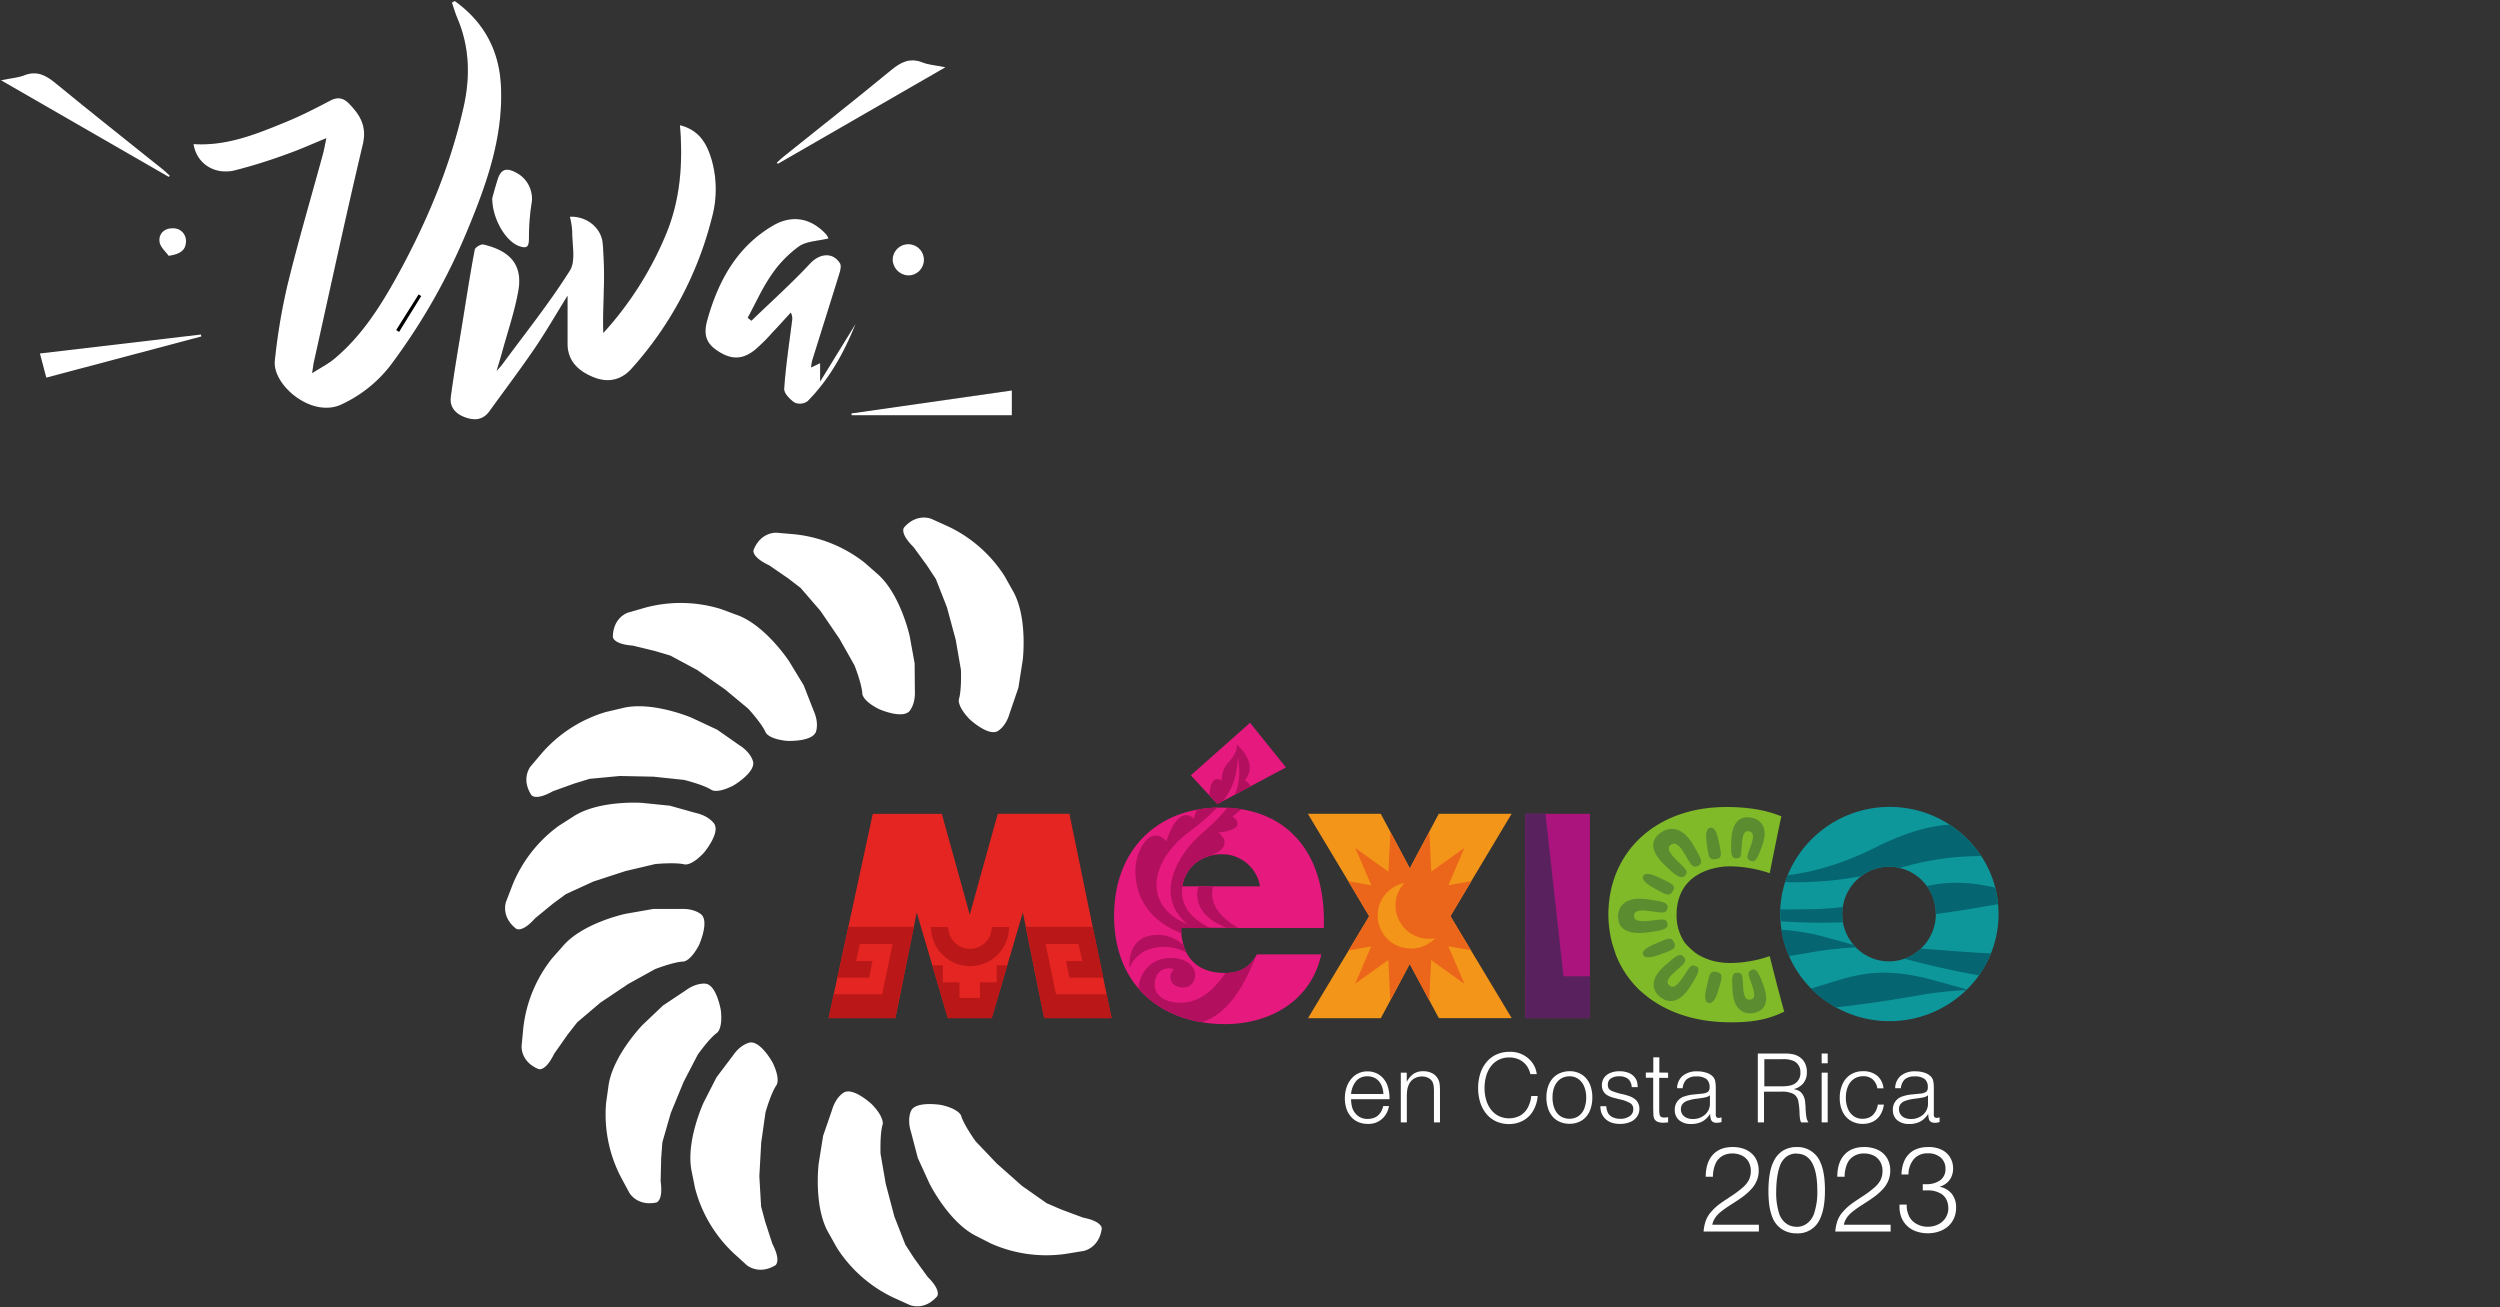 <svg id="Layer_1" data-name="Layer 1" xmlns="http://www.w3.org/2000/svg" viewBox="0 0 960 502"><rect x="0" y="0" width="960" height="502" fill="#333333" stroke="none"/><defs><style>.cls-1{fill:#fff;}.cls-2{fill:#0e979b;}.cls-3{fill:#ab147d;}.cls-4{fill:#81ba29;}.cls-5{fill:#e42521;}.cls-6{fill:#e6197f;}.cls-7{fill:#f39519;}.cls-8{fill:#056570;}.cls-9{fill:#59225f;}.cls-10{fill:#5c8c30;}.cls-11{fill:#ba1818;}.cls-12{fill:#b2105e;}.cls-13{fill:#eb651a;}</style></defs><title>main-logo</title><path d="M174.62.38l-1.1.63c.72,2.05,1.32,4.15,2.17,6.14,4.67,11.08,4.9,22.52,2.31,34-5.15,22.81-14.16,44.18-25.42,64.6-6.52,11.83-13.71,23.24-24.25,32-2.34,2-5.15,3.37-8.51,5.52.36-2.32.47-3.35.69-4.35,6.2-27.85,12.19-55.75,18.78-83.51,1.65-7-1.07-11.34-5.37-15.71-2.13-2.17-4.31-2.59-7.15-1.09-5.5,2.89-11,5.74-16.79,8.1-11.42,4.69-22.89,9.43-35.7,8.59C75.35,62.65,82.15,67.27,90,65.47A200.85,200.85,0,0,0,110.67,59c4.66-1.62,9.17-3.7,14.61-5.92-.58,2.69-.86,4.4-1.31,6.06-4.57,16.83-9.5,33.57-13.64,50.51a231,231,0,0,0-4.8,28.78c-1.06,9.39,14.3,22.36,25.72,16.8a50.51,50.51,0,0,0,18.83-15.11,238.43,238.43,0,0,0,29.53-52C187,70.45,193.3,52.4,192.35,32.81,191.69,19.19,185.68,8.29,174.62.38Zm44.2,82.84a31.5,31.5,0,0,1,.9,5.5c-.07,5.14,1.47,11.43-.91,15.2-7.86,12.5-17.17,24.08-25.93,36-.48.65-1,1.23-2.18,2.55.92-3.14,1.62-5.37,2.23-7.63,2.1-7.69,4.73-15.3,6.11-23.12,1.78-10.06-3.11-15.4-13.42-17.85-.94-.22-3.16,1.12-3.33,2-1.67,8.78-3,17.62-4.46,26.45-1.62,10-3.4,20.06-4.73,30.14-.5,3.74,1.8,6.42,5.4,7.76s7,1.14,9.47-2.32c5.79-8,11.77-15.94,17.35-24.12,4.34-6.38,8.19-13.08,12.61-20.21,0,6.78,0,12.65,0,18.52.05,6.8,4.39,10.51,10,12.77,5.37,2.17,10.48,1.27,14.56-3.26A136.09,136.09,0,0,0,273.31,83.9a41.38,41.38,0,0,0-.11-22.8c-1.82-6-4.63-11.15-12.11-13,1.25,15,.13,29.4-5.88,43.14a130.11,130.11,0,0,1-23.52,36.62c-.27-5.56.12-11,.17-16.37a159.08,159.08,0,0,0-.42-18.15C230.81,87.32,225.11,82.9,218.82,83.22Zm99.33,8.34a6.35,6.35,0,0,0-.94-1.56c-5.83-6.26-13.07-7.65-20.49-3.28-13.84,8.16-21,21.26-25.12,36.16-1.72,6.1-.2,9.3,4.4,12.2,5,3.15,9.17,3.08,13.89-.68a67.88,67.88,0,0,0,6.6-6.54c2.43-2.55,4.78-5.18,7.16-7.78a5.08,5.08,0,0,1,.46,3.36c-1.08,8.63-2.4,17.24-3,25.91-.12,1.73,2.26,4.12,4.06,5.33a5.14,5.14,0,0,0,4.91-.54c8.39-8.45,14.07-18.7,18.46-29.74l-13.62,22.15V139.5l-3.49,1.66a24.71,24.71,0,0,1,.48-2.78c3.43-11,6.92-22,10.32-33,.41-1.33.94-3.2.35-4.17-2.77-4.52-7.86-3.86-11.49,0-7.18,7.64-15,14.68-22.56,22l-1.43-1.14c3-5.52,5.57-11.33,9.13-16.47a43.57,43.57,0,0,1,10.66-11C309.86,92.53,314.23,92.52,318.15,91.56Zm44.91-65.73c-3.87-.78-6.44-.93-8.71-1.84-5-2-8.46-.14-12.27,3-13.71,11.29-27.66,22.27-41.51,33.38-.81.65-1.53,1.41-2.3,2.12l.41.43ZM189,76.12c.05,8.18,5.31,16.56,10.24,18.36,3.16,1.16,3.86.27,3.88-2.85a86.91,86.91,0,0,1,.95-13.1,11.27,11.27,0,0,0-6.23-12.43c-3.46-1.81-5.5-1-6.65,2.5C190.22,71.53,189.46,74.52,189,76.12Zm137.93,82.63,0,.71h61.58v-9.53Zm21.86-53a6,6,0,1,0-6-5.88A6.26,6.26,0,0,0,348.79,105.77Zm-284-7.52c4.46-.64,6.61-2.18,6.63-5.5a4.82,4.82,0,0,0-5-5.09c-3.23-.13-5.58,2.06-5.18,5.17C61.5,94.9,63.7,96.72,64.76,98.25Z"/><path class="cls-1" d="M174.62.38c11.06,7.91,17.07,18.81,17.73,32.43,1,19.59-5.39,37.64-12.74,55.33a238.43,238.43,0,0,1-29.53,52,50.51,50.51,0,0,1-18.83,15.11c-11.42,5.56-26.78-7.41-25.72-16.8a231,231,0,0,1,4.8-28.78C114.47,92.7,119.4,76,124,59.13c.45-1.66.73-3.37,1.31-6.06-5.44,2.22-10,4.3-14.61,5.92A200.85,200.85,0,0,1,90,65.47c-7.81,1.8-14.61-2.82-15.68-10.15,12.81.84,24.28-3.9,35.7-8.59,5.74-2.36,11.29-5.21,16.79-8.1,2.84-1.5,5-1.08,7.15,1.09,4.3,4.37,7,8.75,5.37,15.71-6.59,27.76-12.58,55.66-18.78,83.51-.22,1-.33,2-.69,4.35,3.36-2.15,6.17-3.56,8.51-5.52,10.54-8.78,17.73-20.19,24.25-32C163.84,85.33,172.85,64,178,41.15c2.59-11.48,2.36-22.92-2.31-34-.85-2-1.45-4.09-2.17-6.14ZM152.14,126.72l1.11.73q4.26-6.89,8.5-13.77l-1-.62Q156.44,119.89,152.14,126.72Z"/><path class="cls-1" d="M218.82,83.22c6.29-.32,12,4.1,12.62,10.1a159.08,159.08,0,0,1,.42,18.15c-.05,5.41-.44,10.81-.17,16.37a130.11,130.11,0,0,0,23.52-36.62c6-13.74,7.13-28.17,5.88-43.14,7.48,1.87,10.29,7.06,12.11,13a41.38,41.38,0,0,1,.11,22.8,136.09,136.09,0,0,1-30.82,57.72c-4.08,4.53-9.19,5.43-14.56,3.26-5.6-2.26-9.94-6-10-12.77,0-5.87,0-11.74,0-18.52-4.42,7.13-8.27,13.83-12.61,20.21-5.58,8.18-11.56,16.09-17.35,24.12-2.5,3.46-5.79,3.68-9.47,2.32s-5.9-4-5.4-7.76c1.33-10.08,3.11-20.1,4.73-30.14,1.43-8.83,2.79-17.67,4.46-26.45.17-.89,2.39-2.23,3.33-2,10.31,2.45,15.2,7.79,13.42,17.85-1.38,7.82-4,15.43-6.11,23.12-.61,2.26-1.31,4.49-2.23,7.63,1.13-1.32,1.7-1.9,2.18-2.55,8.76-11.93,18.07-23.51,25.93-36,2.38-3.77.84-10.06.91-15.2A31.5,31.5,0,0,0,218.82,83.22Z"/><path class="cls-1" d="M318.15,91.56c-3.92,1-8.29,1-11.25,3a43.57,43.57,0,0,0-10.66,11c-3.56,5.14-6.13,11-9.13,16.47l1.43,1.14c7.55-7.29,15.38-14.33,22.56-22,3.63-3.87,8.72-4.53,11.49,0,.59,1,.06,2.84-.35,4.17-3.4,11-6.89,22-10.32,33a24.71,24.71,0,0,0-.48,2.78l3.49-1.66v7.05l13.62-22.15c-4.39,11-10.07,21.29-18.46,29.74a5.14,5.14,0,0,1-4.91.54c-1.8-1.21-4.18-3.6-4.06-5.33.59-8.67,1.91-17.28,3-25.91a5.08,5.08,0,0,0-.46-3.36c-2.38,2.6-4.73,5.23-7.16,7.78a67.88,67.88,0,0,1-6.6,6.54c-4.72,3.76-8.88,3.83-13.89.68-4.6-2.9-6.12-6.1-4.4-12.2,4.17-14.9,11.28-28,25.12-36.16,7.42-4.37,14.66-3,20.49,3.28A6.35,6.35,0,0,1,318.15,91.56Z"/><path class="cls-1" d="M363.06,25.83l-64.38,37.1-.41-.43c.77-.71,1.49-1.47,2.3-2.12,13.85-11.11,27.8-22.09,41.51-33.38,3.81-3.15,7.32-5,12.27-3C356.62,24.9,359.19,25.05,363.06,25.83Z"/><path class="cls-1" d="M189,76.12c.46-1.6,1.22-4.59,2.19-7.52,1.15-3.49,3.19-4.31,6.65-2.5a11.27,11.27,0,0,1,6.23,12.43,86.91,86.91,0,0,0-.95,13.1c0,3.12-.72,4-3.88,2.85C194.31,92.68,189.05,84.3,189,76.12Z"/><path class="cls-1" d="M326.93,158.75l61.62-8.82v9.53H327Z"/><path class="cls-1" d="M.41,30.83,64.79,67.92l.41-.43c-.77-.71-1.49-1.47-2.3-2.12C49.05,54.26,35.1,43.28,21.39,32c-3.81-3.15-7.32-5-12.27-3C6.85,29.89,4.28,30,.41,30.83Z"/><path class="cls-1" d="M77.16,128.46l-61.83,7.28L17.78,145l59.52-15.8Z"/><path class="cls-1" d="M348.79,105.77a6.26,6.26,0,0,1-6-5.88,6,6,0,1,1,6,5.88Z"/><path class="cls-1" d="M64.76,98.25c-1.06-1.53-3.26-3.35-3.52-5.42-.4-3.11,1.95-5.3,5.18-5.17a4.82,4.82,0,0,1,5,5.09C71.37,96.07,69.22,97.61,64.76,98.25Z"/><path class="cls-1" d="M336.56,220.06,331.94,216a52.28,52.28,0,0,0-27.07-10.86l-6.64-.57s-6-.48-8.84,6.57c0,0-1.13,2.59,5.92,5.91l7.29,5,4.86,3.73,7.62,8.84,7.29,10.69,5.76,10.21s2.83,7.13,3,10.86c0,0,0,2.68,6.4,5.92,0,0,8.59,3.81,11.59.89,0,0,2.51-2.51,2.18-8.11l-.08-10.37-1.94-10.61S345.63,227.6,336.56,220.06Z"/><path class="cls-1" d="M388.73,226.52l-3-5.35A52.22,52.22,0,0,0,363.77,202l-6.09-2.74s-5.49-2.44-10.5,3.27c0,0-1.93,2.07,3.62,7.54L356,217.2l3.36,5.12,4.26,10.86L367,245.69,369,257.23s.31,7.66-.77,11.23c0,0-.88,2.53,4.09,7.71,0,0,6.84,6.43,10.64,4.67,0,0,3.2-1.54,4.74-6.92l3.36-9.82,1.67-10.66S394.8,236.63,388.73,226.52Z"/><path class="cls-1" d="M375.12,474.75l5.47,2.79a52.28,52.28,0,0,0,28.9,3.91l6.58-1.08s5.93-1,7-8.52c0,0,.46-2.79-7.19-4.29l-8.3-3.09-5.63-2.42-9.54-6.7-9.69-8.59-8.08-8.49s-4.49-6.22-5.56-9.79c0,0-.66-2.6-7.66-4.17,0,0-9.26-1.59-11.45,2,0,0-1.82,3.05-.14,8.39l2.62,10,4.48,9.81S364.47,469.66,375.12,474.75Z"/><path class="cls-1" d="M318.32,473.71l3,5.36a52.29,52.29,0,0,0,21.89,19.27l6.07,2.75s5.49,2.46,10.52-3.24c0,0,1.93-2.06-3.6-7.55l-5.2-7.17L347.67,478l-4.24-10.87-3.3-12.52-2-11.54s-.29-7.67.8-11.24c0,0,.89-2.52-4.06-7.71,0,0-6.83-6.46-10.63-4.71,0,0-3.21,1.53-4.77,6.91l-3.38,9.8-1.71,10.66S312.28,463.58,318.32,473.71Z"/><path class="cls-1" d="M265.68,450.17l1.2,6a52.24,52.24,0,0,0,14.87,25.09l4.93,4.49s4.46,4,11,.17c0,0,2.48-1.37-1.09-8.3l-2.74-8.42-1.59-5.92-.67-11.64.72-12.93,1.65-11.6s2.09-7.39,4.23-10.45c0,0,1.62-2.12-1.48-8.59,0,0-4.5-8.24-8.66-7.75,0,0-3.52.46-6.66,5.1l-6.25,8.28-4.92,9.61S263.06,438.66,265.68,450.17Z"/><path class="cls-1" d="M233.6,417.43l-.86,6.09a52.21,52.21,0,0,0,5.74,28.59l3.16,5.87s2.88,5.29,10.33,3.8c0,0,2.79-.47,1.71-8.19l.21-8.85.46-6.11,3.22-11.21,4.95-12,5.4-10.41s4.41-6.28,7.44-8.45c0,0,2.24-1.47,1.44-8.6,0,0-1.51-9.27-5.6-10.19,0,0-3.47-.72-8,2.61l-8.64,5.75-7.82,7.44S234.94,405.71,233.6,417.43Z"/><path class="cls-1" d="M216.06,363.41,212,368a52.3,52.3,0,0,0-11.08,27l-.62,6.64s-.53,6,6.5,8.88c0,0,2.58,1.16,6-5.87l5.08-7.25,3.77-4.83,8.89-7.55,10.75-7.21,10.26-5.67s7.15-2.78,10.88-2.91c0,0,2.68,0,6-6.36,0,0,3.88-8.56,1-11.58,0,0-2.49-2.53-8.08-2.25H250.85l-10.63,1.86S223.66,354.39,216.06,363.41Z"/><path class="cls-1" d="M219.84,313.75l-5.18,3.31a52.29,52.29,0,0,0-17.95,23l-2.39,6.23s-2.13,5.63,3.85,10.31c0,0,2.18,1.81,7.33-4l6.85-5.61,4.93-3.64,10.61-4.86,12.3-4,11.4-2.69s7.64-.75,11.27.13c0,0,2.57.75,7.46-4.5,0,0,6.05-7.2,4.08-10.89,0,0-1.72-3.11-7.18-4.35l-10-2.8-10.74-1.09S229.6,307.12,219.84,313.75Z"/><path class="cls-1" d="M238.65,272l-6,1.41a52.31,52.31,0,0,0-24.54,15.75l-4.32,5.09s-3.87,4.6.22,11c0,0,1.46,2.43,8.25-1.39l8.33-3,5.85-1.79,11.62-1.09,12.94.27,11.66,1.23s7.45,1.83,10.58,3.86c0,0,2.18,1.55,8.53-1.78,0,0,8.09-4.79,7.45-8.93,0,0-.59-3.5-5.33-6.48l-8.5-5.95-9.77-4.57S250.05,268.94,238.65,272Z"/><path class="cls-1" d="M282.58,236l-5.76-2.13a52.28,52.28,0,0,0-29.16-.5l-6.41,1.84s-5.77,1.69-5.91,9.28c0,0-.13,2.83,7.64,3.42l8.6,2.09,5.87,1.75,10.27,5.54,10.63,7.39,9,7.49s5.19,5.65,6.67,9.07c0,0,.95,2.5,8.09,3.25,0,0,9.38.49,11.14-3.3,0,0,1.45-3.24-.84-8.35l-3.78-9.66-5.6-9.23S293.75,239.76,282.58,236Z"/><path class="cls-2" d="M731.28,368.15a17.72,17.72,0,0,1-18.63-4.35,9.7,9.7,0,0,1-.86-.95,18.16,18.16,0,0,1-4.09-8.69,19.44,19.44,0,0,1-.29-3.16,17.28,17.28,0,0,1,.23-2.71,18.12,18.12,0,0,1,7-11.81,17.66,17.66,0,0,1,10.8-3.67,17.19,17.19,0,0,1,4,.48,18,18,0,0,1,10.47,6.95A18.25,18.25,0,0,1,743.36,351h0a18.19,18.19,0,0,1-5.73,13.27,17.92,17.92,0,0,1-6.35,3.88Zm36-20.92a38.79,38.79,0,0,0-1.1-6.39,40.42,40.42,0,0,0-5.38-12.1,41.69,41.69,0,0,0-12.14-12.07,42.33,42.33,0,0,0-62.19,19.41c-.34.88-.66,1.76-1,2.65a40.47,40.47,0,0,0-1.84,10.5c0,.58,0,1.17,0,1.77,0,.91,0,1.84.1,2.75.07,1.12.2,2.22.36,3.31A40,40,0,0,0,687,367.12a41.08,41.08,0,0,0,8.47,12.48,42.42,42.42,0,0,0,59.52.67c.12-.11.24-.24.37-.35a41.59,41.59,0,0,0,4.58-5.41A40.46,40.46,0,0,0,767.44,351c0-1.28-.07-2.53-.19-3.77Z"/><polygon class="cls-3" points="610.55 374.88 610.55 312.51 593.47 312.51 593.47 312.51 585.67 312.51 585.71 390.97 610.55 390.97 610.55 374.88 610.55 374.88 610.55 374.88"/><path class="cls-4" d="M682.48,378.61c-1.42-5.5-2.92-11.46-2.92-11.46l-1,.33c-6,2-13.51,2.8-18.17,2a21.8,21.8,0,0,1-9-3.33,26.65,26.65,0,0,1-4.37-4.07,18.25,18.25,0,0,1-3.21-10.85c0-10,5.93-16.54,16.58-18.26,4.67-.78,12.14.06,18.18,2l1,.34s3.57-18,4.47-21.83c-5.83-2.45-12.91-3.59-21.14-3.59-27,0-45.16,17.17-45.29,41.18a1.61,1.61,0,0,0,0,.19,45.33,45.33,0,0,0,1.4,10.79c.06.2.92,3.08,1.37,4.05h-.1A37.7,37.7,0,0,0,630,380.58h0l2,1.69c7.81,6.29,18.42,10,30.92,10.27,11.94.29,17.48-1.85,22.24-4.05-.52-1.73-1.56-5.65-2.68-9.89Z"/><polygon class="cls-5" points="424.94 381.79 423.64 375.45 419.59 355.89 410.65 312.51 383.14 312.51 372.39 351.22 361.66 312.52 335.15 312.52 325.77 355.9 321.54 375.45 320.17 381.79 318.19 390.96 343.83 390.96 350.92 355.89 352.02 350.38 358 370.68 363.97 390.96 380.82 390.96 386.8 370.68 392.78 350.38 393.89 355.89 400.97 390.96 426.84 390.96 424.94 381.79 424.94 381.79"/><path class="cls-6" d="M483.8,340.34H454a14.35,14.35,0,0,1,10.74-11.73,17.63,17.63,0,0,1,4.53-.58,14.74,14.74,0,0,1,14.57,12.31Zm-12.61,16h37.18v-2.89c0-23.63-11.5-39.47-31.74-42.71a53.25,53.25,0,0,0-5.4-.56c-.85,0-1.72-.06-2.6-.06l-1.2,0a50.56,50.56,0,0,0-7.91.82c-18.8,3.55-31.71,18.3-31.71,40.83,0,11.61,3.48,20.92,9.33,27.76,6,7,14.51,11.39,24.37,13a54.3,54.3,0,0,0,8.94.73c16.56,0,32.82-8.37,36.94-26.76H482.63v0c-2.8,5.09-6.68,7.08-12.09,7.12h-.19c-7.1,0-12.2-2.74-14.8-7.91a15.15,15.15,0,0,1-1.11-2.83,22,22,0,0,1-.81-4.6c0-.65-.07-1.31-.07-2h17.64Z"/><polygon class="cls-6" points="467.47 308.74 469.61 307.6 474.16 305.17 480.28 301.9 493.8 294.68 480.02 277.55 457.27 297.73 464.48 305.51 467.47 308.74 467.47 308.74"/><polygon class="cls-7" points="564.82 364.89 556.95 351.81 564.98 338.36 580.47 312.48 579 312.49 552.48 312.5 548.85 319.35 541.36 333.44 533.89 319.4 530.22 312.5 502.23 312.51 517.73 338.36 525.78 351.81 517.93 364.89 502.27 390.98 530.24 390.98 533.9 384.14 541.35 370.14 548.85 384.11 552.51 390.97 580.5 390.97 564.82 364.89 564.82 364.89"/><path class="cls-8" d="M714.59,336.48a17.66,17.66,0,0,1,10.8-3.67,17.19,17.19,0,0,1,4,.48l3.29-.87a107.43,107.43,0,0,1,28.08-3.68,41.69,41.69,0,0,0-12.14-12.07c-8.94.61-17.92,3.48-28.66,8.86-13.28,6.64-24.71,9.49-33.53,10.55-.34.88-.66,1.76-1,2.65a137.2,137.2,0,0,0,29.1-2.25Z"/><path class="cls-8" d="M739.87,340.24A18.25,18.25,0,0,1,743.36,351h0q9.87-1.33,21.09-3.32l2.8-.45a38.79,38.79,0,0,0-1.1-6.39c-11.27-2.58-19.1-2.17-26.28-.6Z"/><path class="cls-8" d="M707.7,354.16a19.44,19.44,0,0,1-.29-3.16,17.28,17.28,0,0,1,.23-2.71,104.17,104.17,0,0,1-10.55.79c-5,.13-9.46.17-13.44.15,0,.58,0,1.17,0,1.77,0,.91,0,1.84.1,2.75a215,215,0,0,0,24,.41Z"/><path class="cls-8" d="M754.94,380.27c.12-.11.24-.24.37-.35l-13-3.57c-22.71-6.17-32.1-1-46.89,3.25a42,42,0,0,0,9.54,7.23c9.52-1.05,20.06-2.53,31.77-4.6a134.81,134.81,0,0,1,18.21-2Z"/><path class="cls-8" d="M712.65,363.8a9.7,9.7,0,0,1-.86-.95c-3.57-1-7.21-2-10.94-3a75.37,75.37,0,0,0-16.79-2.79A40,40,0,0,0,687,367.12c2.7-.43,5.48-.9,8.3-1.39a137.33,137.33,0,0,1,17.4-1.93Z"/><path class="cls-8" d="M731.28,368.15c10.17,2.65,19.65,4.89,28.61,6.36a40.69,40.69,0,0,0,4.62-8.42c-9-.36-17.89-1.21-26.88-1.82a17.92,17.92,0,0,1-6.35,3.88Z"/><polygon class="cls-9" points="600.39 374.9 593.47 312.51 585.67 312.51 585.71 390.97 610.55 390.97 610.55 374.88 600.39 374.9 600.39 374.9"/><path class="cls-10" d="M640.34,354.78c-.5-2.43-1.76-1.65-7.32-1.16-4.64.4-5.53-.49-5.53-1.91s1-2.54,5.53-1.92c5.53.74,6.82,1.28,7.32-1.16s-3.38-2.57-6.87-3.17c-11.38-2-12.14,4.75-12.14,6.25s-.25,8.11,12.14,6.24c3.5-.54,7.34-.89,6.87-3.17Z"/><path class="cls-10" d="M634.82,340.86c4.59,2.52,6.07,3.78,7.52,1.35s-.58-2.94-5.31-5.25-5.7-1.2-6-.66-.83,2,3.78,4.56Z"/><path class="cls-10" d="M640,332.94c2.62,2.38,5.32,5.11,7,3.32s.28-2.39-3.59-6.37c-3.24-3.31-3-4.57-1.84-5.46s2.76-.83,5.09,3.06c2.81,4.73,3.18,6.06,5.55,4.92s.06-4.2-1.59-7.26c-5.44-10-11.61-6.38-12.88-5.43s-7,4.87,2.29,13.22Z"/><path class="cls-10" d="M658.8,329.94c2.91-.4,2.09-2.24,1.13-7.21s-2.5-5-3.12-4.92-2.21.6-1.48,5.62.58,6.9,3.47,6.51Z"/><path class="cls-10" d="M659.24,373.23c-2.84-.7-2.84,1.3-4,6.24s.23,5.54.86,5.68,2.28.24,3.67-4.64,2.27-6.58-.56-7.28Z"/><path class="cls-10" d="M651.33,371.09c-2.22-1.1-2.38.27-5.34,4.56-2.47,3.57-3.72,3.68-4.85,2.82s-1.42-2.23,1.82-5.13c3.93-3.51,5.1-4.14,3.49-6s-4.07.89-6.63,3c-8.42,7-3.56,11.57-2.37,12.46s6.27,5.08,12.23-4.93c1.7-2.84,3.73-5.81,1.65-6.85Z"/><path class="cls-10" d="M642.85,361.9c-1.09-2.58-2.78-1.38-7.62.68s-4.54,3.49-4.27,4.05,1.14,1.89,6.08.05,6.9-2.19,5.81-4.78Z"/><path class="cls-10" d="M666.63,329.62c2.35,0,1.82-1.24,2.28-6,.37-4,1.36-4.62,2.69-4.4s2.2,1.24.89,5c-1.6,4.57-2.31,5.58-.1,6.41,2.05.77,2.94-2.46,4.08-5.33,3.68-9.34-2.48-11.06-3.88-11.3s-7.55-1.53-7.8,9.28c-.08,3.06-.37,6.37,1.84,6.35Z"/><path class="cls-10" d="M672.71,372.43c-2.17.87-1.21,1.8.26,6.41,1.22,3.84.55,4.76-.79,5s-2.52-.36-2.78-4.33c-.31-4.81,0-6-2.41-6s-1.79,3.32-1.71,6.38c.27,10,6.64,9.39,8,9.12s7.61-1.27,3.61-11.39c-1.14-2.87-2.17-6.05-4.21-5.24Z"/><path class="cls-11" d="M372.47,371a15,15,0,0,0,15-15h-6.64a8.35,8.35,0,1,1-16.7,0h-6.63a15,15,0,0,0,15,15Z"/><polygon class="cls-11" points="400.97 390.96 426.84 390.96 424.94 381.79 405.51 381.79 401.51 362.53 414.15 362.53 415.6 369.05 409.36 369.05 410.65 375.45 423.64 375.45 419.59 355.89 393.89 355.89 400.97 390.96 400.97 390.96"/><polygon class="cls-11" points="321.54 375.45 333.75 375.45 335.05 369.05 328.73 369.05 330.19 362.53 342.75 362.53 338.74 381.79 320.17 381.79 318.19 390.96 343.83 390.96 350.92 355.89 325.77 355.9 321.54 375.45 321.54 375.45"/><polygon class="cls-11" points="382.73 370.68 382.73 377.19 376.29 377.19 376.29 383.18 368.44 383.18 368.44 377.19 362.07 377.19 362.07 370.68 358 370.68 363.97 390.96 380.82 390.96 386.8 370.68 382.73 370.68 382.73 370.68"/><path class="cls-12" d="M478,299.66c5.68-6.67-3.14-13.8-3.14-13.8s1,2.51-3.47,7.25a9.42,9.42,0,0,0-2.19,6.56c-3.92-2-4.65,2.73-4.73,5.84l3,3.23,2.14-1.14c3.65-4.61,5.45-9.58,5.72-16.86,1.06,5.94.51,10.51-1.17,14.43l6.12-3.27a5.42,5.42,0,0,0-2.27-2.24Z"/><path class="cls-12" d="M454.37,345.9a13.59,13.59,0,0,1-.31-5.56H454a14.35,14.35,0,0,1,10.74-11.73c10.19-3.94,3.1-8.89,3.1-8.89,12.37-1.38,5.48-6.26,5.48-6.26a38.74,38.74,0,0,0,3.35-2.75,53.25,53.25,0,0,0-5.4-.56c-2.71,3.64-6.43,6.92-10.59,10.66-8.55,7.66-17.7,23.4-4.62,34.13-17.55-7.24-14.24-24.09-.08-35a101.36,101.36,0,0,0,11.49-9.84,50.56,50.56,0,0,0-7.91.82,32,32,0,0,0-1.09,3.42c-6.52-5.65-10.56,8.69-10.56,8.69C441.28,316.12,436,327.37,436,334c-.15,9.19,4.15,19.12,17.67,24.35,0-.65-.07-1.31-.07-2h11.18c-5-2.42-9.14-5.79-10.36-10.41Z"/><path class="cls-12" d="M465.47,343.74a8.57,8.57,0,0,1,.42-3.4H460.3a7.88,7.88,0,0,0-.51,4.34c.82,6.31,6.34,9.76,11.4,11.63h4.35c-4.13-2.31-9.74-6.52-10.07-12.57Z"/><path class="cls-12" d="M441.54,359.31c-8.94,1.78-7.83,12.41-7.83,12.41a13.32,13.32,0,0,1,5.79-6.47,17.82,17.82,0,0,1,16,.5,15.15,15.15,0,0,1-1.11-2.83,14.41,14.41,0,0,0-12.89-3.61Z"/><path class="cls-12" d="M465.05,380.12c-3.72,3.36-8.71,5.85-15,4.61-4.85-1-7.77-4.22-6.29-9.07,1.31-4.14,5.67-4.29,7-3.32-2.19,1.6-2.06,6.59,3.4,6.88,5.08.1,6.9-6.81,1.58-9.84-6.39-3.63-17.53-1.11-18.56,10.14,6,7,14.51,11.39,24.37,13,13.1-4.1,18.86-21.38,21.11-26-2.8,5.09-6.68,7.08-12.09,7.12a39.86,39.86,0,0,1-5.48,6.47Z"/><path class="cls-13" d="M538.3,363.77a12.69,12.69,0,0,1,1.05-24.69,12.51,12.51,0,0,0-3,5.18,12.82,12.82,0,0,0,14.81,16,12.87,12.87,0,0,1-12.87,3.48Zm24,13.93-6.13-14.34,8.64,1.53L557,351.81l8-13.45-8.8,1.56,6.13-14.32-12.73,9.11-.73-15.37-7.49,14.1-7.47-14-.74,15.31-12.73-9.11,6.15,14.32-8.84-1.56,8,13.45-7.85,13.08,8.64-1.53-6.15,14.34,12.73-9.12.75,15.56,7.45-14,7.5,14,.73-15.53,12.73,9.12Z"/><path class="cls-1" d="M531.15,424.73h2.21a8.65,8.65,0,0,1-1.21,3.23,7.71,7.71,0,0,1-7,3.61,8.94,8.94,0,0,1-3.54-.69,8,8,0,0,1-2.79-2,9.07,9.07,0,0,1-1.78-3.14,12.45,12.45,0,0,1-.61-4,13.4,13.4,0,0,1,.62-4.11,9.78,9.78,0,0,1,1.83-3.33,7.93,7.93,0,0,1,2.76-2.16,8,8,0,0,1,3.45-.73,8.19,8.19,0,0,1,3.16.59,7.64,7.64,0,0,1,2.57,1.72,9,9,0,0,1,1.81,2.73,14.24,14.24,0,0,1,.93,5.65H518.81a12.42,12.42,0,0,0,.48,3.35,6.5,6.5,0,0,0,2.27,3.13,6,6,0,0,0,3.62,1.09Q530,429.61,531.15,424.73Zm-12.34-4.63h12.41a8.83,8.83,0,0,0-.53-2.82,6.46,6.46,0,0,0-1.26-2.17,5.39,5.39,0,0,0-1.89-1.34,6.29,6.29,0,0,0-2.45-.47,5.55,5.55,0,0,0-4.26,1.73A9,9,0,0,0,518.81,420.1Z"/><path class="cls-1" d="M540.19,411.9v3.54a8.74,8.74,0,0,1,2.68-3.14,6.69,6.69,0,0,1,3.73-.95,7.41,7.41,0,0,1,2.22.32,6.76,6.76,0,0,1,1.89.91A5,5,0,0,1,552,414a5.26,5.26,0,0,1,.76,1.86,16.59,16.59,0,0,1,.19,2.91V431h-2.31V419.47a21.35,21.35,0,0,0-.09-2.31,5.63,5.63,0,0,0-.34-1.4,3.45,3.45,0,0,0-1.56-1.74,5.17,5.17,0,0,0-2.6-.65,5.83,5.83,0,0,0-3,.78,5.12,5.12,0,0,0-2,2.2,8.43,8.43,0,0,0-.64,2,18.88,18.88,0,0,0-.19,3V431h-2.31V411.9Z"/><path class="cls-1" d="M588,420.87h2.46a13.15,13.15,0,0,1-1.73,5.66,9.92,9.92,0,0,1-3.87,3.79,11.31,11.31,0,0,1-5.49,1.32,11.61,11.61,0,0,1-4.79-1,10.51,10.51,0,0,1-3.72-2.8,12.91,12.91,0,0,1-2.42-4.4,19,19,0,0,1,0-11.23,13.41,13.41,0,0,1,2.44-4.44,10.81,10.81,0,0,1,3.8-2.86,11.64,11.64,0,0,1,4.88-1,10.35,10.35,0,0,1,8.28,3.48,9.14,9.14,0,0,1,2.27,5.08h-2.45a8.3,8.3,0,0,0-1.53-3.37,7.58,7.58,0,0,0-2.82-2.25,8.82,8.82,0,0,0-3.78-.79,8.92,8.92,0,0,0-3.87.83,8.35,8.35,0,0,0-3,2.39,11.08,11.08,0,0,0-1.92,3.75,16.32,16.32,0,0,0-.67,4.84,15.39,15.39,0,0,0,.67,4.66,11,11,0,0,0,1.92,3.7,8.26,8.26,0,0,0,3,2.39,9.23,9.23,0,0,0,8-.19,7.53,7.53,0,0,0,2.91-2.91A12.11,12.11,0,0,0,588,420.87Z"/><path class="cls-1" d="M602.82,411.35a8.39,8.39,0,0,1,3.5.71,7.76,7.76,0,0,1,2.75,2,9.08,9.08,0,0,1,1.77,3.19,13,13,0,0,1,.61,4.12,12.79,12.79,0,0,1-1.06,5.4,7.84,7.84,0,0,1-3.07,3.54,8.82,8.82,0,0,1-4.66,1.22,9.1,9.1,0,0,1-3.62-.71,7.84,7.84,0,0,1-2.81-2,9.21,9.21,0,0,1-1.79-3.22,13.32,13.32,0,0,1-.62-4.2,12.85,12.85,0,0,1,.63-4.14,9.43,9.43,0,0,1,1.82-3.21,7.69,7.69,0,0,1,2.85-2A9.53,9.53,0,0,1,602.82,411.35Zm-.09,1.95a6.52,6.52,0,0,0-2.68.55,5.66,5.66,0,0,0-2.09,1.63,7.62,7.62,0,0,0-1.34,2.58,11.44,11.44,0,0,0-.45,3.32,11.09,11.09,0,0,0,.79,4.38,6.28,6.28,0,0,0,2.24,2.85,6.45,6.45,0,0,0,6.9,0,6.28,6.28,0,0,0,2.23-2.84,11.33,11.33,0,0,0,.77-4.36,10.54,10.54,0,0,0-.79-4.21,6.57,6.57,0,0,0-2.23-2.87A5.59,5.59,0,0,0,602.73,413.3Z"/><path class="cls-1" d="M628.87,417.45h-2.28a4.53,4.53,0,0,0-1.38-3.14,5.13,5.13,0,0,0-3.43-1,5.36,5.36,0,0,0-3.22.84,2.69,2.69,0,0,0-1.15,2.32,2.84,2.84,0,0,0,.39,1.61,3.34,3.34,0,0,0,1.53,1,26.64,26.64,0,0,0,3.33,1,23.67,23.67,0,0,1,3,.83,7.51,7.51,0,0,1,1.92,1,4.15,4.15,0,0,1,1.42,1.59,4.7,4.7,0,0,1,.53,2.23,5.23,5.23,0,0,1-.93,3.07,5.88,5.88,0,0,1-2.63,2.06,10,10,0,0,1-3.93.72c-2.81,0-4.9-.9-6.25-2.7a6.19,6.19,0,0,1-.93-1.8,8.37,8.37,0,0,1-.32-2.3h2.28a6.17,6.17,0,0,0,.84,2.94,4.33,4.33,0,0,0,1.84,1.4,6.72,6.72,0,0,0,2.64.5,6.13,6.13,0,0,0,3.65-1,3.1,3.1,0,0,0,1.39-2.64,2.62,2.62,0,0,0-1-2.26,12.67,12.67,0,0,0-4-1.53c-1.34-.33-2.25-.56-2.71-.7a11.12,11.12,0,0,1-1.19-.39,8.48,8.48,0,0,1-1.05-.52,4,4,0,0,1-1.55-1.57,4.63,4.63,0,0,1-.55-2.25,4.94,4.94,0,0,1,.82-2.86,5.32,5.32,0,0,1,2.36-1.88,9,9,0,0,1,3.58-.66,9.41,9.41,0,0,1,3.39.57,5.52,5.52,0,0,1,2.37,1.67,4.77,4.77,0,0,1,.91,1.58A8.65,8.65,0,0,1,628.87,417.45Z"/><path class="cls-1" d="M640.55,411.9v2h-3.41v12a10.4,10.4,0,0,0,.15,2.07,1.35,1.35,0,0,0,.57.92,2.51,2.51,0,0,0,1.29.25,6.54,6.54,0,0,0,1.4-.16v2a12.41,12.41,0,0,1-1.87.14,5.41,5.41,0,0,1-2.25-.39,2.54,2.54,0,0,1-1.24-1.26,5.06,5.06,0,0,1-.29-1.44c0-.59-.07-1.69-.07-3.29V413.86H632v-2h2.87v-5.85h2.31v5.85Z"/><path class="cls-1" d="M661.06,429.05v1.82a5.91,5.91,0,0,1-1.89.28,2.79,2.79,0,0,1-1.42-.33,1.83,1.83,0,0,1-.79-1.09,6.75,6.75,0,0,1-.25-2.06,8.41,8.41,0,0,1-3.05,3,9,9,0,0,1-4.27.94,6.84,6.84,0,0,1-4.6-1.45,4.93,4.93,0,0,1-1.67-3.95A5.17,5.17,0,0,1,646.9,421a13.73,13.73,0,0,1,3.36-.7l1-.11,1.1-.11,1.08-.11a4.89,4.89,0,0,0,2.4-.69,2.1,2.1,0,0,0,.64-1.75,3.84,3.84,0,0,0-1.22-3.18,6.09,6.09,0,0,0-3.89-1,5.46,5.46,0,0,0-3.68,1.1,5.09,5.09,0,0,0-1.54,3.42H644a6.37,6.37,0,0,1,2.19-4.78,8.41,8.41,0,0,1,5.56-1.69,11.17,11.17,0,0,1,3.46.51,5.94,5.94,0,0,1,2.47,1.44,3.6,3.6,0,0,1,.94,1.71,15.47,15.47,0,0,1,.24,3.24v7.32q0,.94,0,1.74a9,9,0,0,0,0,1,2.08,2.08,0,0,0,.12.39,1,1,0,0,0,1.06.52A3.42,3.42,0,0,0,661.06,429.05Zm-4.45-5.36V420.6a4.09,4.09,0,0,1-1.89.81q-.37.09-1.47.27l-.64.07-.67.11-.66.07a16.36,16.36,0,0,0-3.4.79,4,4,0,0,0-1.83,1.27,3.15,3.15,0,0,0-.58,1.94,3.42,3.42,0,0,0,.57,2,3.74,3.74,0,0,0,1.59,1.3,5.74,5.74,0,0,0,2.36.46,6.83,6.83,0,0,0,4.75-1.68A5.53,5.53,0,0,0,656.61,423.69Z"/><path class="cls-1" d="M675,404.55h10.36a15,15,0,0,1,3.13.28,7.28,7.28,0,0,1,2.27.9,6.3,6.3,0,0,1,2.31,2.45,7.63,7.63,0,0,1,.77,3.51,6.61,6.61,0,0,1-1.32,4.22,6.77,6.77,0,0,1-3.81,2.31,6.64,6.64,0,0,1,2,.63,4,4,0,0,1,1.37,1.22,6.23,6.23,0,0,1,1.07,2.85c0,.21.09.9.18,2.06l0,.77.07.77a18.55,18.55,0,0,0,.35,2.94,4.5,4.5,0,0,0,.71,1.55h-2.82a4.33,4.33,0,0,1-.43-1.33,18.33,18.33,0,0,1-.19-2.31,28.09,28.09,0,0,0-.49-4.6,4.05,4.05,0,0,0-2-2.78,10.13,10.13,0,0,0-4.64-.8h-6.51V431H675Zm2.5,2.17v10.44h6.17a20.06,20.06,0,0,0,3.23-.21,6.25,6.25,0,0,0,2.17-.74,4.72,4.72,0,0,0,2.28-4.38,4.58,4.58,0,0,0-2.5-4.38,9.85,9.85,0,0,0-4.3-.73Z"/><path class="cls-1" d="M701.83,404.55v3.75h-2.31v-3.75Zm0,7.35V431h-2.31V411.9Z"/><path class="cls-1" d="M721.08,424.17h2.32a9.51,9.51,0,0,1-1.36,3.95,7.19,7.19,0,0,1-2.8,2.57,8.59,8.59,0,0,1-3.91.88,8.87,8.87,0,0,1-4.66-1.22,8.08,8.08,0,0,1-3.11-3.47,11.79,11.79,0,0,1-1.1-5.24,12.59,12.59,0,0,1,1.1-5.41,8.28,8.28,0,0,1,3.11-3.61,8.55,8.55,0,0,1,4.66-1.27,8.31,8.31,0,0,1,5.49,1.71,7.2,7.2,0,0,1,2.44,4.87H720.9a5.77,5.77,0,0,0-1.82-3.47,5.37,5.37,0,0,0-3.65-1.19,6.21,6.21,0,0,0-3.47,1,6.4,6.4,0,0,0-2.33,2.88,10.72,10.72,0,0,0-.82,4.33,10.85,10.85,0,0,0,.78,4.27,6.47,6.47,0,0,0,2.24,2.86,5.69,5.69,0,0,0,3.32,1A6.33,6.33,0,0,0,718,429a5,5,0,0,0,2-1.87A7.27,7.27,0,0,0,721.08,424.17Z"/><path class="cls-1" d="M744.8,429.05v1.82a5.85,5.85,0,0,1-1.88.28,2.74,2.74,0,0,1-1.42-.33,1.85,1.85,0,0,1-.8-1.09,7.13,7.13,0,0,1-.24-2.06,8.36,8.36,0,0,1-3.06,3,9,9,0,0,1-4.26.94,6.84,6.84,0,0,1-4.6-1.45,4.93,4.93,0,0,1-1.68-3.95,5.17,5.17,0,0,1,3.79-5.22,13.64,13.64,0,0,1,3.35-.7l1.06-.11,1.09-.11,1.08-.11a4.89,4.89,0,0,0,2.4-.69,2.07,2.07,0,0,0,.65-1.75,3.87,3.87,0,0,0-1.22-3.18,6.09,6.09,0,0,0-3.89-1,5.48,5.48,0,0,0-3.69,1.1,5.12,5.12,0,0,0-1.53,3.42h-2.21a6.37,6.37,0,0,1,2.19-4.78,8.39,8.39,0,0,1,5.56-1.69,11.06,11.06,0,0,1,3.45.51,5.88,5.88,0,0,1,2.47,1.44,3.52,3.52,0,0,1,.94,1.71,15.47,15.47,0,0,1,.24,3.24v7.32c0,.63,0,1.21,0,1.74a9,9,0,0,0,0,1,2,2,0,0,0,.11.39,1.05,1.05,0,0,0,1.06.52A3.36,3.36,0,0,0,744.8,429.05Zm-4.45-5.36V420.6a4.1,4.1,0,0,1-1.88.81q-.37.09-1.47.27l-.65.07-.66.11-.67.07a16.69,16.69,0,0,0-3.4.79,4,4,0,0,0-1.83,1.27,3.21,3.21,0,0,0-.58,1.94,3.35,3.35,0,0,0,.58,2,3.77,3.77,0,0,0,1.58,1.3,5.81,5.81,0,0,0,2.36.46,6.85,6.85,0,0,0,4.76-1.68A5.52,5.52,0,0,0,740.35,423.69Z"/><path class="cls-1" d="M675.42,470.32v2.6H654.18a16.94,16.94,0,0,1,.87-4.25,10.53,10.53,0,0,1,1.9-3.16,20,20,0,0,1,3.15-3c.42-.32,1.19-.87,2.31-1.64.25-.15.52-.32.81-.52l1.1-.74a39.62,39.62,0,0,0,4.87-3.59,9.74,9.74,0,0,0,2.42-3,7.81,7.81,0,0,0,.7-3.41,6.83,6.83,0,0,0-.88-3.51,6,6,0,0,0-2.5-2.35,8.34,8.34,0,0,0-3.79-.82,7.35,7.35,0,0,0-3.63.9,6.49,6.49,0,0,0-2.52,2.52,12.32,12.32,0,0,0-1.22,5.51H655q0-5.4,2.7-8.4t7.63-3a12.66,12.66,0,0,1,4.14.64,9,9,0,0,1,3.16,1.81,8,8,0,0,1,2,2.84,9.59,9.59,0,0,1,.71,3.74,10.07,10.07,0,0,1-.76,3.92,11,11,0,0,1-2.31,3.45,22.4,22.4,0,0,1-3.9,3.29c-.62.46-1.79,1.23-3.49,2.31s-2.78,1.86-3.59,2.48a13,13,0,0,0-2,1.84,7.64,7.64,0,0,0-1.78,3.53h18Z"/><path class="cls-1" d="M689.92,440.47a9.46,9.46,0,0,1,9,5.59,18.14,18.14,0,0,1,1.07,3.11,25.7,25.7,0,0,1,.59,3.58c.13,1.33.2,2.79.2,4.39q0,6.81-1.82,10.74a9.26,9.26,0,0,1-9.06,5.73,10.1,10.1,0,0,1-5.46-1.47,9.49,9.49,0,0,1-3.62-4.17,17.43,17.43,0,0,1-1-3,23.83,23.83,0,0,1-.56-3.49c-.12-1.28-.18-2.61-.18-4q0-7.61,2-11.5a9.7,9.7,0,0,1,3.59-4.14A9.84,9.84,0,0,1,689.92,440.47Zm0,2.48a6.44,6.44,0,0,0-3.89,1.19,7.38,7.38,0,0,0-2.5,3.45,18,18,0,0,0-.78,2.73,30.84,30.84,0,0,0-.52,3.53c-.11,1.25-.17,2.48-.17,3.71a26,26,0,0,0,1.27,8.86,8,8,0,0,0,1.54,2.47,6.77,6.77,0,0,0,2.3,1.65,7.11,7.11,0,0,0,2.8.56,6.42,6.42,0,0,0,3.93-1.3,7.72,7.72,0,0,0,2.62-3.56,26,26,0,0,0,1.33-9.15Q697.8,443,689.87,443Z"/><path class="cls-1" d="M726,470.32v2.6H704.75a16.94,16.94,0,0,1,.87-4.25,10.32,10.32,0,0,1,1.9-3.16,20,20,0,0,1,3.15-3c.42-.32,1.19-.87,2.31-1.64.25-.15.52-.32.81-.52l1.1-.74a39.62,39.62,0,0,0,4.87-3.59,9.74,9.74,0,0,0,2.42-3,7.81,7.81,0,0,0,.7-3.41,6.74,6.74,0,0,0-.89-3.51,6,6,0,0,0-2.49-2.35,8.37,8.37,0,0,0-3.79-.82,7.35,7.35,0,0,0-3.63.9,6.49,6.49,0,0,0-2.52,2.52,12.32,12.32,0,0,0-1.22,5.51h-2.82q0-5.4,2.7-8.4t7.63-3a12.7,12.7,0,0,1,4.14.64,9,9,0,0,1,3.16,1.81,8,8,0,0,1,2,2.84,9.59,9.59,0,0,1,.71,3.74,10.07,10.07,0,0,1-.76,3.92,11,11,0,0,1-2.31,3.45,22.4,22.4,0,0,1-3.9,3.29c-.62.46-1.79,1.23-3.49,2.31s-2.78,1.86-3.59,2.48a13,13,0,0,0-2,1.84,7.64,7.64,0,0,0-1.78,3.53h18Z"/><path class="cls-1" d="M732.85,451h-2.69q.17-5.06,2.83-7.8c1.79-1.83,4.28-2.74,7.5-2.74a11.36,11.36,0,0,1,5,1,7.72,7.72,0,0,1,3.32,2.93,8,8,0,0,1,1.18,4.36,7.54,7.54,0,0,1-.65,3.14,6.48,6.48,0,0,1-1.85,2.42,7.2,7.2,0,0,1-2.76,1.39,8,8,0,0,1,4.76,2.72,8.23,8.23,0,0,1,1.65,5.32,9.79,9.79,0,0,1-.78,4,8.94,8.94,0,0,1-2.24,3.12,9.93,9.93,0,0,1-3.47,2,13,13,0,0,1-4.34.71,13.47,13.47,0,0,1-4.49-.72,9.54,9.54,0,0,1-3.48-2.1,9.16,9.16,0,0,1-2.19-3.23,11.28,11.28,0,0,1-.74-4.18v-.78h2.77a9.48,9.48,0,0,0,1.09,4.82,6.81,6.81,0,0,0,2.85,2.69,8.65,8.65,0,0,0,4.1,1,8.94,8.94,0,0,0,4.08-.92,6.86,6.86,0,0,0,2.85-2.58,6.76,6.76,0,0,0,1-3.62,7.43,7.43,0,0,0-.7-3.26,5.55,5.55,0,0,0-2.06-2.29,9.92,9.92,0,0,0-5.5-1.29c-.61,0-1.13,0-1.55,0v-2.39h1.13a9,9,0,0,0,5.59-1.51,5.19,5.19,0,0,0,2-4.36,5.53,5.53,0,0,0-1.84-4.36,7.29,7.29,0,0,0-5-1.61A6.76,6.76,0,0,0,735,445,9.27,9.27,0,0,0,732.85,451Z"/></svg>